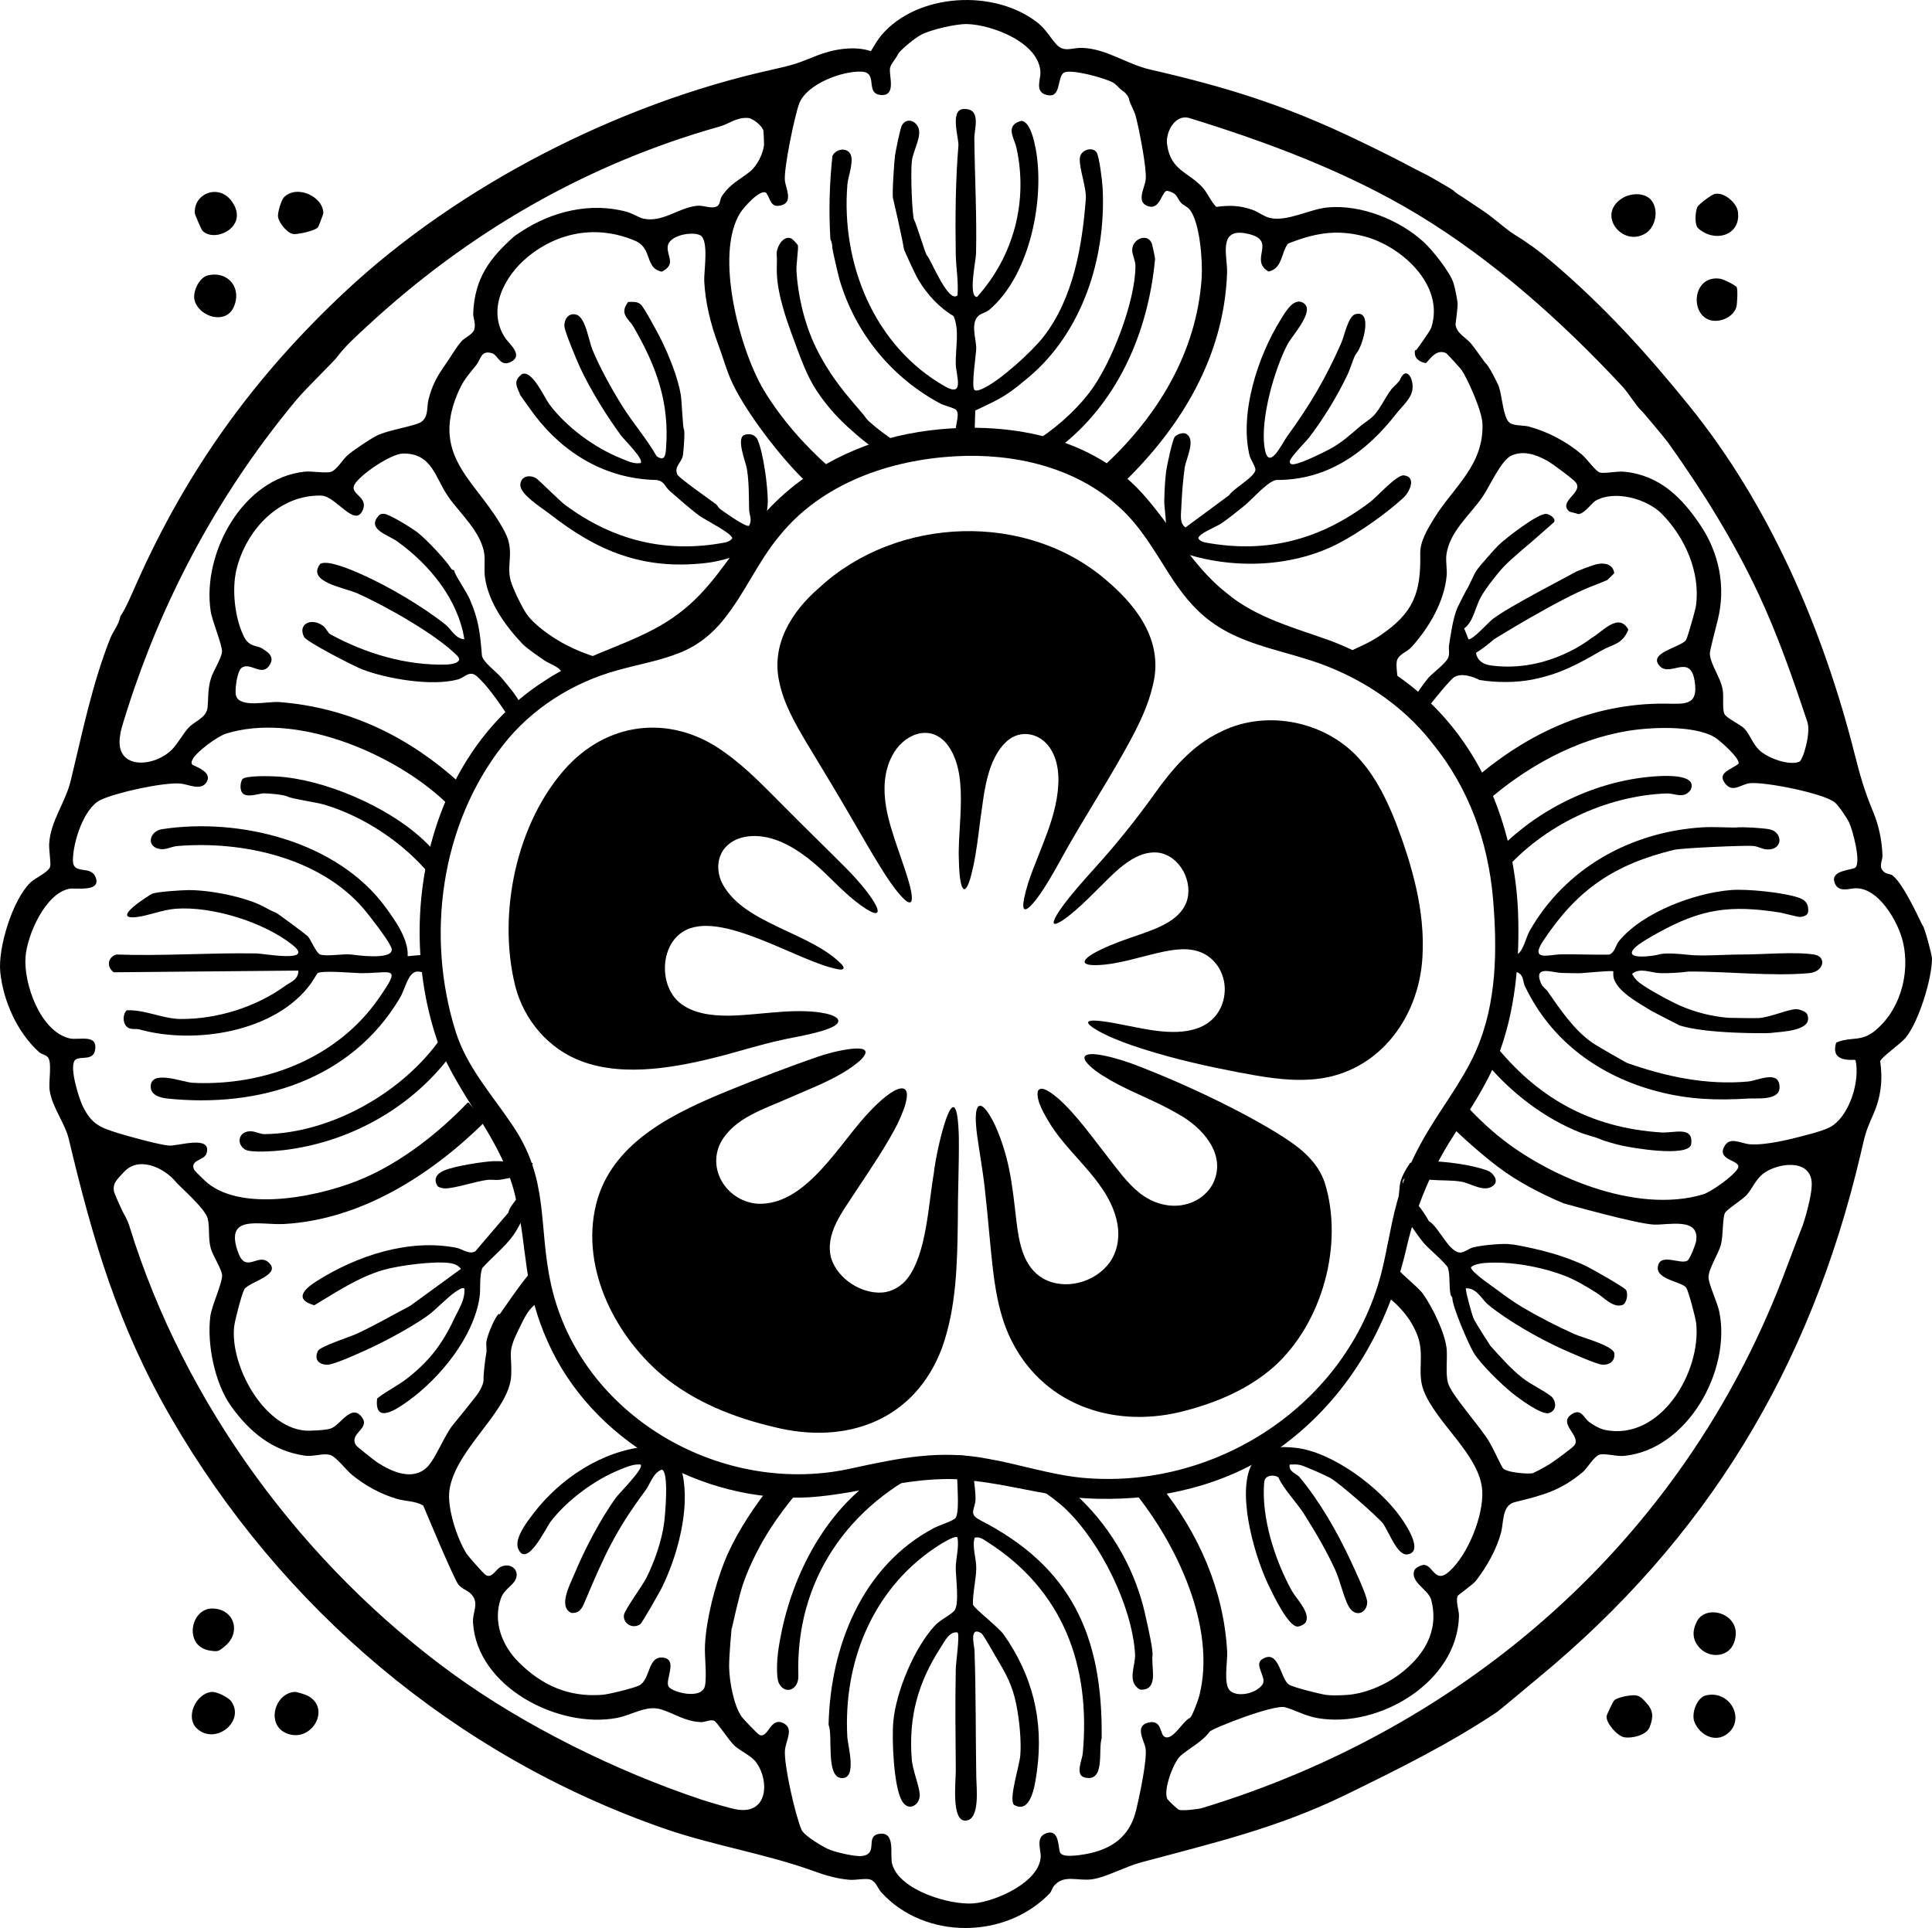 <?xml version="1.0" encoding="UTF-8"?>
<svg id="Layer_1" data-name="Layer 1" xmlns="http://www.w3.org/2000/svg" viewBox="0 0 1071.37 1069.23">
  <g>
    <path d="M509.33,239.58c43.29-6.82,93.38.23,123.91,33.81,16.17,17.74,27.75,40.45,46.78,55.38,16.64,14.02,38.24,19.49,58.34,26.76,22.42,8.71,43.55,21.77,59.98,39.5,27.78,29.64,41.5,69.85,43.45,109.99,1.06,27.55-1.35,55.96-11.48,81.74-6.2,15.7-15.95,29.64-24.8,43.9-11.93,18.49-20.11,38.66-25.24,60-9.22,41.24-29.14,78.52-62,105.64-26.84,22.35-61.44,33.35-96.17,34.75-8.64.38-17.33.24-25.93-.58-18.64-1.75-36.9-7.06-55.37-9.11-30.98-4.72-61.17,6.97-91.94,8.99-59.66,3.49-121.14-31.59-145.35-86.78-5.64-12.62-9.35-26.1-11.32-39.8-1.9-13.05-2.95-25.85-6.04-38.51-6.65-32.25-31.23-56.06-42.98-86.16-24.83-69.85-5.57-160.45,58.87-201.54,18.51-12.48,40.87-18.21,60.34-28.5,9.56-5.01,18.21-11.37,25.64-19.18,13.45-13.94,23.51-32.15,37.14-46.44,21.94-23.82,52.23-38.8,84.12-43.83h.05v-.03h0ZM529.74,253.06c-36.43,1.96-74.03,15.08-97.44,44.05-11.99,14.3-19.23,31.88-30.79,46.2-6.52,8.3-14.74,14.83-24.58,18.71-11.18,4.51-23.15,6.45-34.98,9.82-24.43,6.79-47.06,21.05-62.86,41.2-34.82,44.14-43.12,106.27-26.31,159.35,6.2,19.56,20.22,34.95,31.32,51.53,20.87,30.64,14.1,55.82,21.62,89.13,16.69,73.15,95.83,117.85,167.76,101,25.66-5.53,47.99-10.13,74.29-5.05,17.19,2.97,34.24,8.7,51.87,10.5,74.1,7.12,147.16-40.19,166.23-112.98,3.32-12.9,5.11-26.23,8.6-39.05,3.06-11.61,7.6-22.78,13.45-33.33,9.41-17.39,22.38-33,30.47-51.15,11.71-26.49,11.93-56.3,9.55-84.65-2.77-31.61-13.41-61.37-33.63-86.15-16.98-21.95-41.28-37.52-67.63-45.99-18.87-6.09-39.67-9.65-55.62-21.8-9.36-6.91-16.45-16.27-22.7-26-8.21-12.86-16.02-26.66-27.56-37.01-24.35-22.37-58.59-30.15-91.03-28.35h-.05l.02.02h0Z"/>
    <path d="M734.56,655.71c-3.86-11.24-12.86-18.67-22.59-24.94-21.02-13.59-55.89-30.29-84.31-40.91-6.19-2.25-14.17-4.55-19.69-5.13-3.74-.45-8.57-.02-5.78,4,2.61,3.44,6.92,6.46,13.34,10.23,11.9,6.84,26.06,11.84,37.82,18.86,13.29,7.29,26.62,21.98,19.72,37.62-2.64,5.85-8.03,10.3-14.17,12.09-9.57,3-20.08-.12-27.57-6.44-6.42-5.32-10.98-11.7-16.26-18.45-8.33-10.53-18.32-24.85-28.48-33.65-2.36-1.97-9.34-7.85-11.07-3.81-1.07,5.08,3.46,12.6,6.99,18.43,11.73,18.62,33.08,32.64,37.18,55.31,1.23,7.34,0,15.19-4.39,21.28-8.03,11.04-24.79,15.62-36.83,8.85-11.05-6.44-13.31-19.59-14.79-31.63-1.08-8.88-2.14-19.92-4.17-29.44-1.52-7.4-4.06-15.48-6.63-21.45-1.95-4.95-9.63-19.95-11.55-9.95-.54,3.83,0,9.14.55,13.3,1.31,9.32,3.3,20.34,4.32,30.15,1.76,15.28,2.79,30.81,4.68,46.03,1.69,13.48,4.31,26.47,10.58,38.48,18.76,36.13,58.71,48.07,96.57,37.61,17.66-4.72,34.83-12.14,48.56-24.34,26.81-24.21,38.69-67.85,27.99-102.06v-.03h-.02Z"/>
    <path d="M531.73,631.05c-1.03-42.14-12.38,5.27-13.9,19.65-3.07,17.48-3.96,44.62-14.71,58.42-3.49,4.37-8.43,7.27-13.99,7.7-11.6.7-24.29-7.45-28.11-18.67-3.99-14.02,6.61-26.58,13.84-37.96,8.11-12.22,16.22-24.05,22.79-36.76,12.44-26,.97-24.15-14.69-7.72-16.93,17.17-35.28,52.7-62.42,51.88-16.69-.91-28.73-18.38-20.95-33.84,7.52-13.93,24.42-18.74,38.1-24.91,13.28-5.89,28.17-11.14,39.22-20.64,12.43-12.08-16.47-4.69-23.01-2.29-16.9,5.8-33.6,12.29-50.16,19.01-28.97,11.9-62.35,27.48-72.27,59.63-10.73,35.8,8.32,74.95,35.74,98.12,17.63,14.72,39.83,23.58,62.24,28.78,39.97,9.97,77.78-3.68,92.9-43.86,8.05-22.37,8.5-46.93,8.8-70.63-.05-15.25.72-30.68.57-45.89v-.04.02h.01Z"/>
    <path d="M464.33,564.85c5.06,6.23-25.63,10.44-30.98,11.92-10.71,2.3-21.45,5.66-32.27,8.55-24.4,6.38-54.25,12.29-78.41,3.29-18.27-6.65-32.15-22.87-36.95-41.78-10.01-40.1.62-91.26,28.95-121.85,24.37-25.92,59.55-28.39,87.9-7.19,12.05,8.61,22.14,19.45,32.74,30,11.07,11.19,22.51,22.25,33.71,33.53,5.37,5.31,12.44,13.48,15.51,18.68,3.85,6.25,2.59,8.33-3.87,4.3-8.83-5.53-15.85-13.14-23.46-20.39-8-7.66-17.68-15.17-28.14-18.53-8.99-2.89-20.09-2.67-26.65,4.4-5.24,5.68-5.16,14.34-1.47,20.91,12.25,21.97,48.88,26.48,65.91,44.26,2.11,2.54.37,3-1.97,2.62-22.04-3.97-65.65-33.78-86.12-20.87-12.81,7.93-13.22,29.82-1.97,39.31,7.32,6.07,17.69,7.28,27.01,7.27,16.21-.21,32.78-3.8,49.03-2.04,4.07.55,9.13,1.31,11.49,3.59h0v.02h0Z"/>
    <path d="M773.87,455.78c-4.71-11.88-10.42-23.7-18.81-33.48-18.44-22.06-52.25-29.4-78.1-16.47-15.96,7.56-27.1,20.86-37.08,34.91-10.06,14.04-21.45,28.19-33.3,41.24-5.7,6.29-12.61,14.13-17.27,20.51-2.69,3.68-4.39,6.55-4.86,8.19-1.37,4.53,6.52-1.34,8.52-2.99,3.96-3.1,9.54-8.32,13.81-12.65,9.92-9.55,21.41-23.62,35.45-22.2,12.16,1.64,19.77,16.45,15.66,27.59-3.96,10.26-16.46,14.56-26.46,18.07-6.89,2.3-15.07,5.22-20.86,8.07-11.41,5.43-13.54,9.89,1.93,8.4,10.51-1.03,22.72-5.18,33.18-7.28,8.57-1.73,17.42-2.38,24.55,2.84,3.85,2.79,6.69,6.97,8.01,11.57,2.45,8.26,0,17.92-6.44,23.64-3.78,3.37-8.42,5.13-13.5,5.97-14.44,2.44-31.97-3.32-45.77-5.18-20.09-2.86-1.78,6.58,5.31,9.44,6.06,2.59,12.5,4.72,18.86,6.67,16.24,5.03,32.27,8.63,49.3,11.9,13.18,2.49,26.61,4.99,40.06,4.18,36.61-1.82,60.66-32.68,62.73-67.78,1.58-26.08-5.81-51.19-14.88-75.11l-.02-.04h-.02Z"/>
    <path d="M682.28,701.08l-25.98,4.08v-4.09c9.03-2.53,16.87.53,25.98,0h0Z"/>
    <path d="M570.06,489.94c6.25-19.03,17.25-38.14,16.87-58.78-.18-5.6-1.32-11.05-4.28-15.75-5.63-8.98-16.58-11.04-24.07-4.56-11.55,10.31-12.83,29.41-14.99,44.07-1.08,8.47-2.07,17.07-3.78,25.14-1.06,4.41-2.36,11.43-4.75,13.04-3.01.57-3.22-12.91-3.34-16.11-.84-19.7,6.2-48.85-7.05-64.87-9.58-11.01-24.06-4.57-29.96,7.09-4.58,8.63-4.94,18.66-3.35,28.22,2.35,14.19,9.97,31.18,13.3,44.23,5.13,21.15-10.72-1.3-15.7-9.63-5.5-8.76-10.67-17.84-15.86-26.77-8.37-14.57-17.12-28.85-25.58-42.91-6.42-10.8-12.89-21.96-15.37-34.12-4.62-20.77,6.78-39.06,22.17-52.31,43.01-39.81,115.58-42.61,160.12-3.34,17.36,14.91,30.78,34.14,24.85,57.51-2.38,10.71-7.66,21.73-13.12,31.71-10.48,19.3-22.21,37.31-33.08,56.3-3.9,6.78-7.59,13.83-11.64,20.5-7.11,11.93-19.4,27.68-11.38,1.37v-.04h0Z"/>
  </g>
  <g>
    <path d="M912.91,944.32c3.91,4.23,4.11,7.74,1.9,13.48-1.74,4.52-9.7,6.33-13.96,5.69-3.82-.57-10.21-7.69-9.95-11.68.06-.85,3.63-8.3,4.31-8.9,1.95-1.7,9.37-3.1,11.92-2.7,2.79.44,4.1,2.3,5.77,4.11h.01Z"/>
    <path d="M163.32,938.3c1.2-.1,5.83,1.41,7,1.98,13.1,6.4,3.64,24.81-9.42,21.63-13.89-3.38-9.38-22.67,2.42-23.62h0Z"/>
    <path d="M176.43,125.92c-1.52,2.11-10.81,3.99-13.4,3.9-3.62-.13-8.57-6.44-8.88-9.83-.19-2.17,1.8-9.08,3.37-10.64,7.32-7.24,22.01-.09,21.76,9.04,0,.4-2.62,7.2-2.85,7.53h0Z"/>
    <path d="M916.01,111.43c3.83,5.25,2.19,14.51-3.52,18.01-12.75,7.83-27.38-10.44-12.88-19.52,4.78-2.99,12.86-3.35,16.4,1.5h0Z"/>
    <path d="M942.94,914.29c-4.43-4.43-4.78-9.4-2.01-14.95,5.37-10.77,26.79-3.76,20.5,12.05-3.03,7.63-13.09,8.3-18.49,2.9Z"/>
    <path d="M115.35,152.7c11.41-2.61,19.07,7.37,14.12,17.87-4.37,9.28-18.35,5.49-21.43-3.51-1.6-4.68,2.22-13.2,7.31-14.36Z"/>
    <path d="M959.19,960.36c-6.73,6.93-16.58,2.45-19.62-5.59-1.72-4.55,1.4-13.41,6.52-14.57,12.8-2.9,21.14,11.9,13.11,20.15h-.01Z"/>
    <path d="M117.25,938.32c2.92-.29,9.49,2.98,11.12,5.38,7.46,10.96-8.65,24.1-18.9,15.14-7.19-6.29-.78-19.66,7.77-20.52h.01Z"/>
    <path d="M112.14,127.78c-.47-.53-4.07-8.71-4.12-9.59-.66-10.92,13.39-16.6,20.6-6.42,9.98,14.1-10,23.37-16.48,16h0Z"/>
    <path d="M963.06,159.28c.68,1.18.33,9.36-.21,11.13-1.64,5.32-8.64,8.48-13.95,7.27-12.15-2.77-10.49-25.59,5.21-23.07,1.72.28,8.29,3.54,8.95,4.67Z"/>
    <path d="M950.83,107.57c5.06-1.26,12.35,4.79,12.96,10.12,1.49,13.06-13.01,17.06-22.08,8.92-2.2-1.98-1.58-9.25-.51-11.69.74-1.69,7.85-6.91,9.63-7.36h0Z"/>
    <path d="M124.47,913.15c-3.18,2.51-3.27,2.99-8.15,2.21-14.66-2.35-10.77-23.58,1.6-23.31,12.22.27,16.04,13.62,6.54,21.1h.01Z"/>
    <path d="M482,237.55c-.85,1.22-3.33,2.12-10.95,0-4.96-4.36-11.77-11.16-18.11-20.76-5.33-8.07-8.47-16.58-14.53-33.27-10.26-28.26-6.96-35.06-7.7-41.94-.45-4.23,3.54-11.38,8.14-9.31.7.31,3.47,3.23,3.65,3.97.32,1.4-1.01,10.64-.83,13.95.67,12.27,3.95,28.54,10.87,42.7,13.48,27.6,32.74,39.94,29.46,44.66h0Z"/>
    <path d="M639.05,921.21s-.12-1.95,0-2.54c.63-2.98-2.12-14.69-2.93-18.53-.87-4.11-1.97-8.88-3.1-12.74-7.19-24.52-21.6-46.24-40.8-62.43-3.68.19-7.35-.04-10.98-.61-2.1.17-4.19.34-6.28.37,6.33,4.1,12.01,8.36,15.72,11.88,19.37,18.41,37.08,53.81,38.75,80.6.41,6.54-4.84,15.5,2.78,19.83,9.41.56,6.89-9.57,6.83-15.83h.01Z"/>
    <path d="M543.15,842.8c-6.33-3.22-2.23-6.1-2.18-11.49.05-5.8-1.51-13.17-1.57-18.68-.02-1.68.46-2.58,1.26-3.01-2.19-3.97-19.44-2.23-21.77-2-9.91,3.59-19.52,8.38-30.11,9.65-3.79,2.51-7.29,5.06-10.14,7.44-26.66,22.21-42.52,57.57-47.17,91.44-.53,3.88-1.17,13.92.43,17.24,3.24,6.7,11.1,4.02,10.83-4.18-1.72-52.67,27.8-95.2,75.19-116.43,2.03-.91,11.78-4.65,13.07-3.38-1.26,6.34,1.79,27.93-1.04,32.33-1.12,1.73-9.18,4.14-12.14,5.72-39.85,21.21-57.32,65.64-58.33,109.02,2.54,6.25-1.73,29.17,7.22,29.62,8.8.44,3.44-17.72,3.16-23-2.19-41.11,13.78-80.92,48.03-104.29,1.92-1.31,11.53-7.69,13.09-6.17.89,5.48-.85,11.29-.97,16.41-.13,5.43,2.28,21.1-.97,24.41-2.53,2.58-7.72,4.92-10.68,8.12-11.37,12.31-21.44,36.5-22.99,53.13-.88,9.48.15,35.84,4.73,43.94,3.77,6.66,10.26,2.08,9.93-3.48-.31-5.13-3.97-13.2-4.46-19.84-1.74-23.46,3.55-42.37,16.2-61.88,2.17-3.35,4.63-8.71,9.17-8.14,1.44,1.02-.85,16.54-.92,20.12-.4,18.68-.14,37.83,0,56.4.04,5.99-2.56,27.89,5.21,27.86,8.42-.03,6.24-18.33,6.15-24.1-.38-23.17-.16-46.93-.99-70.43-.08-2.4-3.13-13.61,3.77-9.41,1.12.68,7.28,11.78,8.6,14,5.12,8.59,8.69,14.82,10.85,25.76,1.63,8.26,2.83,19.6,2.19,27.95-.44,5.78-6.48,24.05-3.56,27.45,9.86,5.74,11.94-12.52,12.83-19.12,3.73-27.66-2.54-52.68-18.48-75.3-2.96-4.2-16.91-14.84-17.03-16.65-.33-5.26,1.71-14.2,1.81-19.74.11-6.24-2.42-11.73-.89-17.34,2.82-.67,4.98,1.04,7.19,2.45,41.89,26.78,57.2,68.4,52.77,117.19-.31,3.4-4.43,11.95.97,13.34,11.75,3.02,7.41-15.4,9.5-21.66.74-56.97-16.93-95.39-67.75-121.21v-.06h-.01Z"/>
    <path d="M775.45,667.88c2.97,4.14,6.08,10.46,6.6,11.21,2.27,3.28,5.02,7.31,7.53,10.33,2.36,2.84,12.7,11.48,13.4,13.81,1.27,4.22.42,10.43,1.48,15.02l.92,1.41c-.18,4.61,8.98,25.76,11.8,30.49,3.72,6.24,15.55,17.76,21.6,22.57,3.62,2.88,16.1,12.2,20.21,10.92,4.32-1.34,4.2-6.17,1.43-9.07-5-3.93-10.96-6.4-16.02-10.29-6.3-4.84-12.51-11.96-17.85-17.84,0,0-8.47-12.86-9.62-15.78-.71-1.8-4.57-15.58-4-16.19,6.32-.13,8.35,5.9,12.68,9.4,10.83,8.74,27.25,18.11,39.96,23.94,3.96,1.82,19.86,8.86,23.02,9.02,4.24.2,7.21-2.19,6.59-6.62-1.78-4.32-17.43-8.25-22.45-10.5-9.19-4.12-19.83-9.61-28.49-14.74-4.79-2.85-10.11-6.64-13.91-9.55-2.43-1.86-15.09-10.27-14.59-12.68,1.8-1.65,5.66-2.19,8-2.35,14.17-.95,30.36,2.04,43.68,7.02,5.78,2.16,11.96,5.84,17.78,9.48,4.16,2.6,9.31,8.6,14.48,6.83,2.44-.84,3.29-6.25,2.03-8.31-.92-1.51-18.78-11.62-21.72-13.05-12.69-6.16-26.5-9.63-40.34-12.11l-2.31-.21c-2.46-.53-14.48.24-20.36,1.72-2.34.59-4.49,2.53-6.67,2.83-6.51.9-12.4-14.34-17.92-17.35-3.38-6.38-8.55-11.85-12.63-17.48-7.63-10.56,9.67-5.79,13.89-5.44,5.1.43,11.91.13,16.83,1.03,5.48,1,13.03,6.49,17.97,1.83,2.65-2.5-.42-6.76-3.39-7.91-8.69-3.37-23.93-5.27-33.26-5.32-3.22-.02-6.58.61-9.85.96-2.75,4.06-5.29,8.7-5.71,12.41-.42,3.67-.66,7.17-.81,10.56h.02Z"/>
    <path d="M284.78,384.15c-1.47-1.98-5.06-6.38-6.72-8.33-2.73-3.21-10.55-8.87-10.84-12.47-.93-11.86-1.76-19.72-6.73-31.05-1.93-4.4-8.59-13.98-8.58-15.79,0-.45-1.27-.46-1.53-.89-2.95-4.92-13.82-16.38-18.74-20.26-2.82-2.23-16.04-10.5-18.81-10.42-.82.02-1.59.05-2.31.51-7.97,7.89,4.54,11.08,9.69,14.76,17.97,12.86,33.77,32.08,37.29,54.32-4.98-.31-7.33-5.62-10.31-8.01-12.75-10.2-31.95-21.48-47.02-28.16-4.67-2.07-18.42-8.09-22.55-5.66-7.94,10.03,13.32,13.16,20.38,16.29,15.46,6.86,43.88,22.82,55.53,34.65,3.71,3.77-3.16,4.85-6.04,4.92-22.43.57-44.79-6.11-64.43-16.87-1.18-.65-2.2-3.37-4.01-4.69-6.35-4.6-14.13-1.05-10.43,6.24,1.38,2.73,27.76,16.27,32.24,17.99,13.86,5.3,38.8,9.51,53.08,5.56,3.93-1.09,6.43-5.38,10.64-1.61,5.34,4.8,11.31,13.12,16.54,21,2.3-2.3,4.71-4.48,7.25-6.56-1.12-1.88-2.29-3.73-3.6-5.5v.03h.01Z"/>
    <path d="M273.92,643.94c-6.34.27-22.04,2.78-27.68,5.21-3.98,1.71-6.17,4.64-3.52,8.71.76.76,2.91,1.2,4.02,1.21,5.35.05,16.89-3.89,23.48-4.73,2.13-.27,4.39.19,6.56-.02,3.82-.36,12.48-3.23,14.96-.01,2.58,3.35-9.45,13.73-9.77,18.11l-18.31,21.45c-3.25,2.15-7.49-1.26-10.47-1.85-26.36-5.26-55.64,4.44-77.91,18.68-6.84,4.37-12.21,9.97-.99,13.17,12.21-7.29,24.78-15.78,38.64-19.68,8.57-2.41,28.79-5.13,37.32-3.58,2.16.39,4.01,1.32,5.38,3.07l-28.27,20.59c-9.89,5.11-19.51,10.81-29.65,15.45-3.99,1.82-20.31,7.01-21.46,9.55-2.22,4.91.73,7.7,5.58,7.55,3.82-.11,19.3-7.22,23.7-9.28,9.81-4.6,22.89-11.76,31.21-17.61,5.38-3.78,12.69-11.99,17.46-14.53,1.13-.6,1.78-1.29,3.31-.91.55,6.4-3.3,11.82-5.81,17.2-6.32,13.5-13.55,23.06-25.69,32.58-5.69,4.46-11.38,6.94-16.87,11.31-1.7,14.68,11.03,5.84,17.29,1.32,17.63-12.74,36.15-35.34,39.48-57.32.74-4.87-.22-11.4,1.53-16.33,5.64-6.34,12.24-11.27,17.34-18.37,1.86-2.58,4.47-7.78,6.96-12.21.06-4.17.27-8.39.63-12.69.45-5.28,2.73-10.28,2.99-15.08-.21.03-.43.06-.68.09-5.25.7-14.29-1.3-20.77-1.03v-.02h0Z"/>
    <path d="M1066.2,513.3c-.55-.59-10.3-22.97-16.75-27.84-1.01-.76-3.03-.65-4.41-1.7-3.82-2.9-1-6.21-1.13-9.4-.33-8.19-1.95-16.3-5.07-23.87-5.11-12.39-7.24-19.97-10.48-32.75-17.56-69.24-47.15-137.69-91.37-192.38-24.13-29.85-47.33-55.4-76.63-80.34-6.72-5.72-13.52-10.68-20.68-15.03-4.59-2.79-11.57-9.38-17.66-13.35-3.5-2.28-10.98-7.36-10.98-7.36,0,0-3.54-2-4.67-3.31-.73-.83-10.38-6.24-12.35-7.42-2.41-1.44-5.98-3.05-8.51-4.41-9.99-5.37-21.02-10.85-31.99-16.13-40.12-19.33-72.15-29.45-115.63-39.43-13.46-3.09-24.13-11.55-37.77-12.03-5.49-.19-10,2.69-14.18-1.8-3.25-3.48-5.93-8.45-10.19-11.87-23.86-19.19-67.01-16.91-87.01,6.68-2.08,2.45-4.12,6.01-5.79,8.82-8.99-3.15-21.17-1.09-29.93,2.45-11.5,4.66-13.67,5.32-25.81,8.02-84.45,18.8-173,64.06-235.96,123-50.21,47-87.38,98.44-115.55,161.7-2,4.5-6.22,14.54-8.98,18.25-.76,4.66-4.05,8.3-5.61,12.27-10.11,25.59-15.45,52.35-21.85,78.71-3.02,12.46-11.11,22.23-11.99,34.99-.23,3.31,1.05,10.94.57,12.76-.83,3.18-8.13,6.2-10.91,8.85-9.93,9.46-18.16,36.27-16.78,49.74,1.65,16.09,9.47,33.49,21.47,44.31,1.43,1.29,3.45,1.42,4.78,2.73,2.69,2.65.4,13.51,1.15,18.6,1.36,9.31,8.51,18.13,10.61,26.98,13.36,56.2,27.2,103.39,56.44,154.07,61.14,105.98,157.64,187.9,273.61,228.22,27.49,9.56,56.35,13.92,83.37,23.76,6.28,2.29,13.03,4.22,19.72,4.71,3.17.23,9.08-.99,11.34-.14,3.37,1.26,3.91,4.73,6.11,7.13,24.08,26.41,68.89,26.09,93.43.43.93-.98,1.29-2.9,2.42-4.2,5.55-6.35,12.86-2.42,20.89-3.5,7.82-1.06,18.41-7,27.27-9.38,40.3-10.83,75.52-19,113.2-37.35,28.74-14,57.47-28.2,84.17-46.02,1.41-.94,17.37-14.4,22.76-18.84,93.44-77.05,150.93-171.89,178.79-290.14,2.74-11.62,2.46-11.87,7.27-22.8,4.11-9.34,5.21-19.05,3.69-29.17.56-2.15,11.49-9.76,14.19-13.09,7.23-8.9,14.49-32.54,14.54-43.73,0-2.11-4.06-17.23-5.14-18.39h-.03,0ZM658.99,65.3c43.6,13.37,88.4,30.16,127.29,53.7,41.94,25.39,80.23,59.62,113.57,95.51,3.23,3.47,7.41,10.55,10.31,13.18,1.25,1.14,13.38,15.69,14.97,17.92,18.97,26.64,36.12,54,50.22,84.16,10.63,22.74,19.13,47.22,26.95,70.78,1.94,5.84-2.39,21.01-4.5,21.87-5.8,2.37-17.5-2.06-21.99-6.2-3.71-3.42-5.44-8.81-8.27-11.93-2.42-2.66-10.13-5.84-11.31-8.43-1.21-2.66-.3-9.33-.9-13.19-1.1-7.02-6.77-13.81-7.16-20.12-.08-1.4,2.81-12.49,4.3-18.35,4.76-18.76.89-37.54-9.73-53.25-9.91-14.68-22.19-27.42-42.08-29.34-4.06-.39-11.08,1.17-13.54.44-2.23-.66-7.16-7.62-9.87-9.93-8.35-7.13-18.92-12.73-29.53-15.58-2.92-.78-8.66-.25-10.85-2.31-3.36-3.16-3.89-14.59-5.66-19.71-.73-2.13-6.05-12.53-7.51-13.17,0,0-6.92-9.65-7.96-10.83-3.29-3.75-8.04-5.61-8.61-10.67,0,0,1.4-10.02,1.14-11.92-.24-1.79-1.07-7.09-2.25-10.94-1.82-5.88-11.48-18.16-16.61-22.84-13.4-12.23-34.54-20.76-53-19.13-10.18.9-22.7,8.18-32.36,5.81-3.3-.81-6.41-3.4-9.59-4.5-7.17-2.48-12.53-2.55-19.99-1.59-3.13-3.07-4.63-7.59-7.82-11.01-7.86-8.45-17.53-9.19-19.48-23.74-.87-6.53,4.12-16.32,11.79-14.69h.03,0ZM74.53,381.59c20.37-58.83,50.37-112.42,89.98-159.99,4.93-5.92,20.26-20.82,22-23.11,5.24-6.87,10.1-11.13,16.62-17.18,56.32-52.27,121.81-90.28,196.13-111.2,5.01-1.41,9.18-5.17,15.55-4.69,2.78.21,7.95,4.47,8.55,7.09.09.41.39,7.28.33,7.86-.53,5.02-3.86,11.6-7.83,14.81-5.93,4.79-10.66,6.43-15.54,13.59-1.35,1.98-.64,5.1-3.44,5.96-3.34,1.03-6.96-1.11-10.85-.57-10.37,1.44-18.68,9.3-29.16,7.11-2.45-.51-6.17-2.95-9.34-3.81-20.05-5.46-41.51-.25-58.58,11.03l-3.63,2.43c-13.83,12.28-22.06,23.35-22.91,42.72-.12,2.75,1.6,5.65.55,9.2-.76,2.57-5.16,4.35-6.88,6.26-3.14,3.49-5.77,8.28-8.5,12.17-4.66,6.63-7.79,11.74-9.93,20.15-1.09,4.3.04,9.3-3.67,12.3-3.17,2.57-18.59,4.61-25.02,7.87-3.67,1.86-12.64,7.86-15.8,10.51s-6.22,8.31-9.38,9.49c-2.94,1.1-10.7-.46-14.96,0-34.39,3.78-56.77,45.32-52.02,77.19.87,5.83,6.56,18.95,6.3,22.74-.24,3.47-4.88,10.67-6.09,14.6-1.91,6.2-1.36,10.37-1.91,16.14-.55,5.76-6.73,7.47-10.33,11.1-2.81,2.84-6.21,9.09-9.34,12.26-10.12,10.26-32.61,11.61-28.68-8.47-.54-.6,6.21-21.05,7.78-25.59v.03h0ZM409.54,1003.66c-3.82-.5-16.51-4.29-20.64-5.67-46.72-15.57-97.82-40.64-137.89-69.79-82.68-60.15-148.75-149.21-179.28-248.31-1.16-3.76-2.39-5.35-4.04-8.65-.75-1.51-4.44-9.77-4.55-10.73-.54-4.68,1.64-6.16,5.48-10.43,8.31-9.25,22.56-2.47,29.14,5.65,1.77,2.18,16.12,14.52,17.45,20.14,1.19,5.02.13,10.45,1.62,16.23,1.14,4.4,6.3,11.85,6.34,15.29.04,4.45-5.79,16.73-6.54,22.65-1.94,15.35,2.45,37.15,11.56,49.85,10.17,14.19,22.86,24.74,40.74,27.37,5.16.76,10.21-1.64,14.4-.29,3.05.98,8.71,8.33,11.72,10.83,7.23,5.99,16.06,10.82,25.08,13.45,4.87,1.42,10.19,1.07,14.59,3.73,0,0,16.98,40.82,19.55,43.89,1.97,2.35,5.15,3.14,7.02,5.19,4.73,5.19.65,9.67,1.02,15.85,2.15,35.71,47.48,58.98,79.84,52.81,8.4-1.6,16.22-7.23,24.38-4.74,7.53,2.3,13.34,6.72,22.13,7.07,2.5.1,4.77-1.51,7.25-.82,1.51.42,8.45,11.27,11.48,13.96,3.59,3.19,9.41,5.54,12.16,9.45,7.03,9.99,6.3,28.14-10.02,25.99v.03h0ZM999.69,679.52c-3.71,9.41-7.66,20.24-11.53,30.23-55.91,144.35-174.55,248.26-321.61,292.98-2.11.64-10.74,1.59-12.73.98-.75-.23-5.95-5.15-6.38-5.88-2.73-4.66,3.33-20.58,7.12-24.01,4.29-3.88,12.39-8.02,16.18-13.42,1.26-1.79,35.63-15.3,41.87-13.6,5.91,1.62,10.97,4.83,18.36,6.08,33.72,5.7,77.26-19.95,78.09-56.68.07-3.12-1.79-7.56-.86-10.98.18-.65,8.6-6.37,10.35-8.65,5.88-7.66,11.3-17.16,13.83-26.58,1.53-5.69.46-15.13,7.53-16.9,15.43-3.86,25.04-6.07,37.8-16.71,2.41-2.01,6.32-8.76,9.17-9.63,3.14-.95,9.29,1.1,13.81.65,35.09-3.51,59.31-47.17,52.75-79.81-1.08-5.38-5.92-15.27-5.99-19.21-.08-4.67,5.55-13.01,6.92-18.33,1.22-4.73.81-15.07,2.26-17.47,1.27-2.09,9.59-7.26,11.86-9.75,3.25-3.56,5.03-8.79,9.5-12.11,7.48-5.56,24.93-8.29,26.59,4.16.95,7.1-4.74,24.26-4.89,24.65h0ZM1040.34,571.17c-8.33,7.04-13.2,3.41-21.86,6.93-.15.06-.27.19-.32.35-2.4,8.17,3.44,9.65,10.31,9.31.26-.01.49.16.55.41,2.32,11.1-2.9,28.63-12.16,35.64-3.52,2.66-10.56,4.42-15.04,5.63-8.74,2.36-22.75,5.85-31.48,5.14-5.38-.44-11.27-4.72-14.38,1.68-3.64,7.5,9.8,7.09,7.82,11.51-1.76,3.92-14.81,13.22-19.28,14.57-37.55,11.31-88.39-10.44-116.56-34.78-5.24-4.53-10.08-9.26-14.64-14.18-.02.02-.03.05-.05.07-2.05,2.98-5.49,6.21-9.34,9.54-.23.2-.25.56-.03.78,8.69,8.51,18.91,17.37,26.95,23.45,10.92,8.26,23.61,14.77,36.19,20.12.07.03.15.04.22.04,0,0,39.73,11.25,49.87,11.75,7.66.38,25.71-4.36,23.43,9.25-.3,1.8-3.23,9.38-4.57,10.55-3.4,2.98-15.87-4.86-16.67,3.94-.62,6.85,13.82,8.04,15.83,11.32,1.28,2.09,5.16,16.72,5.47,19.66,2.84,27.07-19.81,65.5-50.68,59.14-2.59-.53-6.62-2.78-8.73-4.42-2.99-2.33-4.45-7.98-9.95-4.04-7.22,5.18,5.52,11.57,1.9,16.92-.97,1.44-11.69,9.2-13.88,10.56-2.52,1.56-6.48,3.71-9.16,4.93-1.51.69-15.3-.13-16.88-2.99-2.51-4.54-4.58-9.53-7.32-14.26-4.69-8.09-20.88-25.89-22.88-32.56-1.54-5.13-.28-13.87-.8-19.09-.88-8.91-7.98-23.37-13.29-30.72-2.64-3.66-13.46-12.13-14.12-14.07-1.61-4.78-.67,2.09-5.91,14.96-.09.22-.02.47.17.62,7.65,5.86,13.72,13.12,17.03,21.99,3.92,10.5-.27,20.2,3.15,29.74,6.58,18.33,31.72,36.38,32.72,56.36.69,13.74-7.86,35.02-18.08,44.38-8.11,7.43-9.01-3.01-14.13-3.46-1.27-.11-4.8,1.51-5.36,2.86-2.79,6.65,7.77,10.72,9.29,16.65,4.5,17.53-4.32,31.26-17.89,41.37-7.94,5.92-19.3,10.71-29.24,11.27-.2.01-6.88.53-11.06-.03-3.6-.48-18.26-4.16-20.67-5.7-4.97-3.17-5.44-20.19-14.98-14.06-4.62,2.97,2.57,9.93.38,13.73-2.84,4.91-13.5,7.67-18.01,3.81-3.99-3.42-1.42-16.28-1.71-21.7-1.84-34.24-15.92-65.72-36.61-91.65-.12-.15-.3-.22-.49-.19-4.68.67-9.56,1.23-14.55,1.68-.42.04-.63.53-.36.86,24.32,29.7,46.04,75.99,36.61,113.46-.8,3.17-4.17,12.04-5.28,12.53-4.14,1.82-9.64,13.2-14.2,10.34-2.43-1.52-1.33-9.43-8.65-7.81-8.17,1.81-2.36,10.11-1.71,14.4.96,6.36-3.58,27.5-5.42,34.87-3.56,14.27-13.8,21.26-27.95,23.74-3.02.53-12.59,2.19-14.04-.87-1.12-2.36-.26-12.77-7.07-10.91-6.91,1.89-3.5,9-3.69,13.21-.63,14.06-24.97,24.87-37.17,25.87-13.35,1.09-40.9-7.26-45.14-21.56-1.56-5.26,2.23-18.65-7.43-16.96-7.9,1.38.13,11.18-9.49,12.24-3.9.43-13.52-1.92-17.35-3.31-3.67-1.33-14.58-7.91-16.03-11.22-3.41-7.78-9.88-36.11-9.21-44.11.46-5.5,5.28-12.2-1.08-15.14-7.19-3.32-8.18,8.87-13.12,6.59-.89-.41-8.85-8.68-9.78-10-4.5-6.4-6.84-19.79-6.97-27.62-.1-6.16,1.38-21.5,1.38-21.5.23-.11.34-.38.27-.62,0,0,3.88-17.48,5.97-23.64,3.62-10.67,9.73-22.5,15.34-31.14,4.5-6.93,9.35-13.4,14.54-19.5.29-.34.05-.86-.4-.87-5.22-.01-10.43-.32-15.61-.89-.18-.02-.37.06-.48.2-10.05,13.07-18.78,27.19-23.77,39.95-5.24,13.4-9.9,31.46-10.63,45.76-.34,6.66,1.12,16.59.01,22.57-1.5,8.08-18.21,3.77-20.2.52-2.16-3.55,5.3-14.88-2.85-16.02-8.99-1.27-7,12.35-13.62,15.49-3.14,1.49-16.64,4.83-20.27,5.11-18.57,1.43-33.47-5.17-46.47-18.18-9.16-9.17-14.31-22.39-9.8-35.26,1.81-5.16,6.64-7.02,8.21-10.59,2.41-5.46-3.23-9.71-8.62-6.73-2.43,1.34-4.67,6.52-8.08,4.23-1.27-.85-9.51-10.18-10.46-11.67-5.32-8.28-11.06-25.7-9.52-35.59,3.56-22.87,33.41-43.72,34.21-63.4.49-11.96-2.21-12.22,3.46-24.03,4.78-9.96,6.23-12.61,11.04-16.3.17-.13.25-.35.19-.56-1.4-5.05-2.58-10.12-3.54-15.25-.08-.42-.59-.58-.89-.28-4,4.04-16.64,22.64-16.64,22.64-.19-.24-.55-.27-.77-.06-2.14,2.04-7.05,13.46-6.67,16.65.02.17.21,3.78.1,4.34-.57,2.73-1.75,12.11-1.59,14.79.18,2.89-2.17,7.03-4.08,9.46-4.27,5.43-8.56,10.85-12.97,16.16-4.56,5.53-9.63,18.8-14.25,23.34-8.03,7.88-19.63,2.58-27.56-2.52-1.43-.92-11.53-8.91-11.96-9.64-3.97-6.78,8.19-9,3.32-15.52-5.8-7.76-11.68,4.23-17.18,6.25-2.64.97-11.65,1.45-14.63,1.16-23.06-2.3-41.32-36.27-39.02-57.63.35-3.29,4.17-18.15,5.64-20.66,2.47-4.2,21.66-8.14,13.13-15.22-5.71-4.73-12.31,6.38-16.51-5.11-7.95-21.75,11.84-15.18,25.4-15.92,42.85-2.35,82.01-27.46,111.91-57.2.22-.22.2-.59-.04-.79-3.47-2.8-6.77-5.85-9.36-9.15-.2-.25-.57-.27-.79-.04-16.45,17.11-36.35,32.46-56.9,41.5-22.52,9.91-66.48,19.63-87.11,3.07-1.2-.96-7.14-6.65-7.54-7.51-2.6-5.56,5.65-4.93,6.88-9.12,3.01-10.27-15.7-3.94-20.74-4.25-5.18-.31-22.94-5.23-28.7-7.02-9.83-3.07-14.29-4.96-19.16-14.67-2.07-4.13-8.28-23.35-3.9-26.09,3-1.88,9.62.81,10.66-5.14,1.61-9.28-9.03-5.34-14.11-6.53-16.2-3.78-25.59-30.33-24.45-45.15.94-12.25,10.91-35.11,24.2-37.81,3.41-.69,18.16,2.08,14.62-6.51-2.8-6.81-12.48-.89-12.53-9.23-.06-9.69,5.92-29.03,15.35-33.54,8.61-4.12,35.01-9.91,44.26-9.08,4.43.4,11.43,4.24,14.51-.8,3.09-5.07-4.3-7.94-7.75-9.56-.08-.04-.16-.1-.21-.17-.68-.96-.34-1.75.12-2.73,1.95-4.19,13.78-12.89,18.53-14.39,38.17-11.99,90.67,10.02,119.17,35.51,1.52,1.36,3.04,2.77,4.56,4.23.27.26.71.17.85-.18,1.62-3.93,3.37-7.79,5.25-11.59.1-.21.06-.47-.12-.63-27.42-24.93-60.66-41.88-100.32-44.9-5.95-.45-21.69,3.47-23.75-3.5-.86-2.92.61-13.56,3-15.4,4.66-3.57,10.79,4.61,15.11-.87,4.51-5.74-1.94-8.67-2.94-9.47-3.34-2.65-7.77-.62-11.04-7.53-4.83-10.19-6.54-25.68-3.91-36.61,5.22-21.73,23.44-41.73,47.05-41.1,8.24.22,18.72,18.38,23.08,7.85,3.05-7.37-7.68-8.68-4.64-13.99,3.21-5.6,20.24-17.07,26.81-17.19,16.22-.28,17.82,13.34,25.06,23.78,6.54,9.43,18.5,19.77,20.11,32.04.46,3.47-.2,8.89.35,12.81,1.91,13.75,11.07,26.62,20.51,36.64,2.79,2.96,9.76,7.59,12.44,9.45,3.33,2.31,9.86,3.79,10.06,8.29.06,1.29-16.57,7.47-16.31,8.8.07.37.5.54.81.33,7.61-5.16,16.41-9.88,27-14.76,2.35-1.08,4.97-2.19,7.75-3.28.47-.18.44-.85-.04-1-6-1.84-11.72-4.13-17.1-6.91-7.26-3.75-17.53-10.72-22.14-17.37-2.34-3.37-7.67-14.24-8.77-18.45-2.4-9.22,2.43-16.04-3.19-26.88-14.35-27.69-41.31-40.45-26.34-76.44,3.17-7.61,5.54-9.92,10.35-15.92,2.9-3.62,2.67-8.63,8.9-6.74,3.37,1.02,4.32,7.54,10.04,4.96,7.91-3.56-.58-10.23-2.64-13.3-10.53-15.71-.61-34.4,12.39-45.09,17.14-14.09,38.79-17.77,59.53-8.97,9.84,4.17,5.19,15.09,14.65,17.11.12.03.26,0,.37-.05,7.75-4.12,2.73-8.23,3.04-13.6.38-6.53,13.38-8.73,17.94-6.57,5.14,2.44,2.09,20.24,2.34,25.38.58,11.74,3.49,23.9,7.69,35.06,2.54,6.75,4.78,15.08,8.09,21.98,7.98,16.65,26.79,41.01,40.11,53.86.69.66,1.52,1.45,2.45,2.33.2.19.51.2.72.02,3.24-2.87,6.5-6.42,10.25-9.12.28-.2.3-.6.04-.82-14.11-12.48-27.07-27.32-36.35-42.81-13.15-21.96-27.58-75.12-12.99-98.3,1.85-2.94,10.71-13.02,14.2-11.17.08.04.14.1.19.18,2.63,3.84,2.4,8.63,8.63,6.77,6.31-1.87,2.15-9.54,1.71-13.53-.72-6.58,5.31-35.65,7.88-42.67,3.99-10.91,24.02-18.41,34.78-17.82,9.26.51,1.54,12.2,10.57,12.94,8.89.73,4.22-11.14,5.1-15.1.52-2.33,3.67-5.66,4.51-7.75.5-1.24,8.26-8.23,12.85-10.64,5.31-2.79,19.24-5.98,25.23-5.85,13.98.31,40.38,10.38,40.78,26.95.09,3.73-3.08,10.33,2.88,12.2,9.23,2.91,5.96-10.19,10.37-12.3,4.1-1.97,22.85,3.14,27.19,5.7,1.77,1.05,3.38,3.39,5.56,4.79,1.46.93,2.92,3.05,3.14,4.31.44,2.48,2.91,6.38,3.72,9.49,1.83,6.97,6.09,28.47,5.54,34.86-.41,4.77-5.92,13.15,1.8,15.15,6.57,1.7,7.15-9.44,10.42-8.61,5.75,1.45,4.93,4.11,7.45,6.69,1.36,1.4,3.43,2.04,4.76,3.71,5.64,7.11,7.17,28.65,6.59,37.66-2.69,41.69-24.75,77.36-54.47,104.69-.26.24-.22.65.08.83,3.82,2.38,7.39,5.03,10.74,7.89.21.18.52.17.71-.02,31.65-30.83,55.45-69.81,57.03-116.21.29-8.6-5.24-24.64,10.34-21.7,18.59,3.51,1.43,14.34,12.43,21.05.12.07.27.1.4.07,7.51-1.72,6.79-10.33,10.52-15.32.06-.08.15-.14.24-.18,14.71-5.78,26.73-8.04,42.35-3.9,20.49,5.42,44.49,27.06,36.98,50.46-.7,2.19-8.34,12.56-8.34,12.56-.33-.17-.72.04-.77.41-.5,3.92,2.12,6.02,5.83,6.78.19.04.38-.03.51-.17,2.91-3.33,6.04-7.48,10.87-5.38.59.26,7.94,8.37,8.68,9.39,2.63,3.65,11.29,22.17,11.57,29.78.85,23.04-16.02,35.03-26.83,52.53-3.68,5.95-7.81,12.76-7.67,19.56.43,21.92-3.79,32.88-22.27,45.41-6.83,4.63-12.44,6.44-18.85,9.88-.4.21-.36.79.06.96,5.17,2.05,10.07,4.09,14.51,6.01,2.07.9,7.25,4.95,13.37,10.17.36.3.91.03.87-.44-.33-4.64-1.24-10.19-.65-12.52.93-3.73,5.53-4.8,8.22-7.79,9.68-10.77,18.06-24.97,19.41-39.6.26-2.78-.53-8.05-.22-10.95,1.4-12.94,12.84-22.26,19.96-32.47,4.13-5.92,10.41-20.64,16.32-23.15,6.79-2.88,13.47-.42,19.63,2.92,2.64,1.43,14.11,9.91,15.78,11.92,4.79,5.76-10.15,10.62-3.41,16.3.23.19,3.69.94,3.79,1.01,3.13,2.15,8.47-5.79,10.85-7.12,10.62-5.91,28.39-.95,36.57,7.34,12.9,13.07,21.49,32.43,18.97,51.02-.3,2.21-4.67,17.64-5.5,18.93-2.67,4.14-21.85,7.07-14.44,14.65,5.78,5.9,16.68-7.2,19.18,8.06,2.32,14.16-5.82,12.71-16.38,12.62-40.39-.31-76,16.23-105.35,41.48-.18.15-.24.41-.14.62,1.85,4,3.67,8.16,5.36,12.26.14.33.56.43.83.19,22.51-19.71,49.85-34.71,78.68-39.44,12.69-2.08,36.66-3.22,48.05,3.49,2.67,1.57,13.44,11.05,13.39,14.39,0,.16-.07.31-.19.41-3.76,3.14-12.26,4.86-7.15,11.1,4.15,5.06,8.59.21,13.46-.36,8.15-.95,40.91,5.55,47.2,10.65,2.07,1.68,6.74,8.63,7.98,11.28,1.93,4.13,6.73,22.02,3.36,24.86-1.7,1.43-13.33,1.36-11.64,7.75,1.76,6.66,8.39,3.65,12.29,3.71,11.83.18,21.42,16.23,24.71,26.11,5.93,17.77.62,40.17-13.85,52.4v.05h0Z"/>
    <path d="M806.28,375.64c5.12-3.46,14.15,1.45,14.15,1.45,9.11,1.53,20.22,1.57,29.36-.23,15.26-3,25.5-8.68,38.38-16.13,5.98-3.46,11.42-3.19,14.83-11.53-5.44-9.95-14.46,1.36-20.66,4.77,0,0-23.25,19.11-54.88,15.17-1.52-.19-5.4-.67-7.56-3.61-.97-1.31-1.28-2.69-1.4-3.48,1.47-.93,2.99-1.97,4.56-3.13,2-1.48,3.81-2.96,5.42-4.39,0,0,36.21-22.46,53.85-29.24,0,0,6.25-2.39,9.03-3.66l3.81-3.73c-.67-5.55-6.42-6.09-10.85-4.71,0,0-9.7,3.19-11.65,4.59-1.08.78-36.56,18.88-45.06,25.65-2.31,1.84-11.05,11.58-13.27,11.1l-2.4-6.03c5.03-3.54,6.2-11.8,9.15-17.23,2.4-4.43,8.95-12.85,12.5-16.68,4.28-4.61,15.35-13.73,15.35-13.73l12.78-11.24c1.35-2.14-2.36-4.42-4.22-4.62-4.54-.48-22.86,13.71-26.64,17.47-2.27,2.26-10.13,11.16-11.82,13.56-2.03,2.89-4,8.45-6.14,11.7,0,0-4.35,8.39-4.75,9.36-2.43,5.74-3.7,14.95-4.6,20.77-.36,2.32.51,4.73-.52,6.99-1.54,3.37-8.71,8.41-11.19,11.36-2.17,2.58-5.73,7.75-8.21,11.39,2.36,2.12,4.7,4.27,6.94,6.35,5.23-6.72,13.42-16.79,15.71-18.33v.02h0Z"/>
    <path d="M468.98,219.64l-11.28.53c-.48.55,3.06,6.17,3.75,7.05,5.88,7.5,14.42,15.21,23.72,21.9,4.26-1.42,8.49-2.73,12.22-3.77-10.88-6.9-20.68-15.35-28.41-25.7h0Z"/>
    <path d="M640.54,143.55c.04-.42-1.46-7.47-1.71-8.22-2.08-6.37-11.03-3.09-10.99,3.41.02,2.51,1.78,5.83,1.8,8.58.11,19.62-13.41,54.61-25.4,70.22-8.61,11.22-19.69,20.7-31.84,28.32,5.04.86,9.82,1.85,14.18,2.95,32.47-24.5,50.14-63.56,53.95-105.28v.02h.01Z"/>
    <path d="M540.84,227.66c6.48-3.11,13.11-5.95,19.03-10.11,3.3-2.32,7.48-5.75,10.51-8.29,29.9-25.11,43.08-66.35,41.07-105-.18-3.55-1.8-17.32-3.33-19.74-2.1-3.33-9.14-1.65-9.34,3.55-.23,5.98,3.83,16.07,3.33,22.49-2,25.78-6.84,54.79-23.36,76.08-6.48,8.35-23.92,24.22-33.34,28.67-1.25.59-3.77,1.8-4.93,1-2.1-1.45.81-19.41.88-22.98.1-5.08-3.46-14.16,1.36-18.3,1.45-1.24,4.12-1.72,6.04-3.36,21.59-18.49,29.71-57.48,26.31-84.39-.6-4.77-3.01-20.23-8.83-20.23-9.16,2.54-3.79,9.49-2.62,14.76,6.66,29.83-1.56,60.38-21.82,82.88-5.01.04-.64-20.2-.55-23.92.49-20.93-.71-42.82-.94-63.93-.06-5.5,4.16-16.96-6.1-16.37-7.64.44-2.41,16.5-2.72,20.17-1.63,19.4-1.8,40.31-1.49,60.14.12,7.62,1.58,15.29.99,22.99-5.05,4.9-14.86-20.07-16.85-21.95-1.1-1.04-5.86-17.63-7.29-20.09-.88-1.53-2.06-24.98-1.16-32.6.63-5.38,5.78-13.89,3.47-18.63-1.96-4.03-6.72-5.03-9.01-1.01-.92,1.61-3.47,14.17-3.84,16.83-.43,3.09-1.79,22.95-1.03,23.87,0,0,4.63,19.8,6.06,28.25,0,0,5.54,12.75,8.2,17.16,4.62,7.68,11.5,15.18,19.28,19.71,3.38,7.7,1,17.82,1.19,26.54.14,6.3,5.06,18.69-5.9,12.48-39.4-22.35-57.8-68.25-54.19-112.11.38-4.63,4.44-14.41.91-17.85-2.75-2.68-7.57-1.25-9.2,2.04-1.69,15.51-2.09,30.79-1.13,46.34,0,0,1.13,2.13,1.01,4.16-.07,1.22,3.45,16.19,4.12,18.43,8.75,29.42,28.66,53.88,55.66,68.38,2.19,1.18,7.52,2.42,8.76,3.45,2.38,1.99-.08,8.17-.09,11.28,0,1.13.06,2.3.16,3.5,3.33.05,6.77.18,10.26.37l.45-14.69v.03h.01Z"/>
    <path d="M425.23,284.31c.28-2.54.57-4.89.55-6.4-.07-8.46-2.35-26.16-5.59-33.88-1.29-3.08-4.65-3.9-7.61-2.74-4.37,2.18.99,14.9,1.65,19.04,1.18,7.41,1,14.84,1.18,22.31.07,2.93,1.91,5.58-.05,8.91-1.6,1.11-13.87-7.67-16.15-9.36-.85-.63-1.27-1.91-2.27-2.65-3.17-2.35-20.52-14.51-21.33-16.38-1.98-4.56,2.33-6.34,3.08-10.64.37-2.09,1.27-13.44.53-14.54-.59-.89-1.17-15.85-1.69-18.96-1.63-9.76-6.47-21.61-10.82-30.53-1.52-3.11-9.63-18.18-11.37-19.64-2.17-1.81-4.34-1.42-7.02-1.37-5.08,6.77.22,8.99,3.02,13.83,12.62,21.81,20,41.77,18,67.5-.3,3.84-.79,7.2-5.17,4.24-5.62-9.82-13.09-18.31-19.1-27.89-5.71-9.11-12.57-21.47-16.59-31.33-1.96-4.81-3.79-17.9-8.92-19.35-4.24-1.2-6.85,2.62-6.56,6.56.22,3.02,6.85,18.82,8.56,22.53,5.72,12.38,15.07,27.51,22.97,38.12,1.57,2.11,12.82,13.14,10.72,15.11-4.07.63-7.33-1.2-10.97-2.65-14.65-5.86-30.21-17.3-39.62-29.92-2.94-3.95-9.49-19.15-15.17-16.79-5.21,3.99-2.88,6.84-.92,11.77,0,0,5.66,8.07,7.63,10.66,16.73,22.1,40.07,35.55,67.07,36.3,5.08.14,5.34,3.7,8.06,6.04,4.99,4.29,11.22,9.9,16.37,13.71,3.13,2.32,18.87,10.16,18.31,12.67-1.09,1.42-2.59,2-4.29,2.32-32.83,6.14-62.12-1.37-88.68-21.15-2.12-1.58-14.73-13.96-15.71-14.53-3.54-2.06-8.34-1.36-8.78,3.42-.49,5.39,12.06,13.07,16.21,16.31,26.47,20.69,51.66,31.27,86.68,27.27,6.89-.79,13.49-2.8,20.03-4.98,4.32-8.24,6.45-15.94,13.78-22.95h-.02Z"/>
    <path d="M742.31,301.32c11.68-6.07,26.31-16.47,35.88-25.2,3.57-3.26,7.46-11.74.29-12.49-3.99-.42-14.61,11.68-18.68,14.77-27.2,20.65-56.66,28.78-91.07,22.52-1.66-.3-3.18-.86-4.22-2.27-.23-2.56,10.16-6.62,12.45-8.17,4.25-2.87,9.26-6.92,13.3-10.2,4.01-3.25,13.41-14.11,17.85-14.1,28.4.07,49.71-15.56,66.27-36.85,2.59-3.32,6.47-6.7,8.21-10.83,2.76-6.57-2.52-17.04-6.32-7.74,0,0-1.13,1.71-3.35,3.69-3.43,3.08-7.01,11.78-11.19,16.06-2.23,2.28-5.04,3.86-7.58,6.02-5.57,4.71-9.7,8.66-16.37,12.32-4.19,2.31-15.46,7.75-19.73,8.52-1.16.21-2.51.3-2.86-1.05-.52-2.02,8.81-11.15,10.75-13.67,7.88-10.27,15.86-23.29,21.37-35.01,1.84-3.92,3.43-10.11,5-11.85,3.22-3.58,9.42-24.3-.73-21.54-3.97,1.08-6.07,12.02-7.74,15.83-8.57,19.52-17.5,34.7-29.98,51.78-3.02,4.13-10.59,20.78-12.68,5.94-2.21-15.64,5.42-42.59,12.71-56.67,2.56-4.95,15.07-18.26,9.39-22.74-5.65-4.46-10.88,5.29-13.39,9.35-12.36,19.99-22.51,51.15-17.03,74.63.54,2.31,3.15,6.02,3.32,7.89.36,3.9-12.29,10.67-14.58,14.38l-24.19,17.87c-3.38-2.32-2.49-7.07-2.34-10.78.27-6.65.94-15.97,1.92-22.51.67-4.5,6.08-15.1,1.23-18.29-1.62-1.67-5.99,0-6.92,1.56-1.25,2.09-4.15,15.51-4.6,18.65-.62,4.32-1.01,12.25-1.07,16.79-.06,4.05,1.88,14.03.38,17.44,1.94,3.16,3.78,6.4,5.53,9.7,28.61,10.85,63.58,10.4,90.8-3.75h-.03Z"/>
    <path d="M295.66,839.53c-3.4,4.44-10.69,13.86-8.29,19.41,4.78,11.06,15.41-11.77,18.1-15.24,9.15-11.81,24.24-23.01,38.13-28.59,3.67-1.47,7.74-3.33,11.65-2.91,2.13,2-11.67,15.64-13.45,18.07-8.6,11.73-17.66,29.05-23.21,42.52-2.3,5.58-9.28,18.12-1.84,21.69,4.76.39,6.13-2.81,7.67-6.46,10.76-25.52,16.79-38.94,33.49-61.42,2.93-3.94,4.08-9.66,9.07-11.58,4.1.95,1.9,24.99,1.31,29.49-1.34,10.11-5.3,21.44-9.86,30.55-2.2,4.39-11.99,17.65-12.42,20.53-.69,4.58,4.54,8.08,8.96,5.23,1.09-.7,10.98-18.13,12.25-20.73,8.47-17.39,15.49-43.18,11.28-62.48-.38-1.76-1.31-3.61-2.06-5.44-6.17-2.93-12.15-6.25-17.89-9.94-24.9,2.38-47.94,17.74-62.91,37.3h.02,0Z"/>
    <path d="M693.46,813.51c-7.4,17.06,2.85,51.87,11.17,68,.79,1.53,9.51,20.3,14.76,20.54,1.31.06,4.11-1.22,4.73-2.43,2.71-5.32-5.32-12.97-7.84-17.56-9.34-17.01-16.91-40.43-15.24-60.03.43-5.04,7.43-3.91,8.07-2.35,2.17,5.32,10.38,14.2,13.98,19.86,5.93,9.34,12.99,21.36,17.48,31.39,2.59,5.79,4.61,15.09,7.31,19.94,3.6,6.45,10.11,3.82,10.3-2.24.1-3.43-7.3-19-9.2-23.09-7.2-15.55-17.22-33.1-28.44-46.47-1.54-1.84-6.2-2.9-5.34-6.86,1.97-.05,3.89-.2,5.84.26,2.54.6,13.73,5.62,16.43,7.06,5.11,2.71,27,22.13,29.41,25.34,3.13,4.17,7.91,18,13.57,17.17,9.42-1.38-.99-16.74-3.77-20.64-11.77-16.53-37.67-36.21-58.3-38.49-9.3-1.03-10.42.72-14.71-2.03-2.65,1.69-5.37,3.36-8.1,4.98,3.74,5.76-.45,3.88-2.09,7.66h-.02Z"/>
    <path d="M876.27,628.08c3.21,1.28,9.03,2.72,10.63,3.47,2.8,1.31,9.07,2.98,12.25,3.72,6.31,1.46,36.33,6.47,38.6-.37,1.75-10.78-9.43-6.42-16.34-6.86-40.41-2.54-69.52-20.04-92.67-48.92-.85,2.51-2.38,6.46-4.19,10.84,14.07,16.79,32.52,30.49,51.72,38.11h0Z"/>
    <path d="M842.42,539.77c2.53,1.63,2.07,4.76,3.2,7.13,14.71,30.86,41.84,50.19,74,58.5,16.91,4.37,32.56,4.93,49.76,3.82,4.63-.3,17.38,1.34,17.45-6.1.09-10.16-12.09-3.82-17.47-3.33-23.1,2.11-45.72-2.75-67.17-10.33,0,0-15.18-8.44-19.28-11.26-9.9-6.79-18.13-18.89-24.49-28.14-1.42-2.07-3.05-2.47-4.12-5.27-3.7-9.64,6.39-5.36,11.81-5.23,3.01.08,6.28.17,9.3.18,2.83,0,18.61-1.74,19.26-1.03-.08,1.62-.14,3.1.5,4.66,2.84,6.88,12.09,12.08,20.31,17.06,1.4.85,15.93,8.26,15.93,8.26,15.24,4.8,48.99,4.39,50.33,4.19,5.26-.78,24.44-.81,20.38-10.44-.66-1.57-4.68-2.87-6.29-2.79-4.64.23-13.78,4.37-20.32,4.93-2.37.2-16.88-.12-16.88-.12-9-.68-18.57-3.04-27.03-6.78-5.34-2.36-18.47-9.43-22.78-12.93-1.72-1.39-2.71-2.76-3.79-4.65,4.34-3.75,10.57-.55,15.44-.43,5.33.13,10.66-.19,15.91-.86,20.84-.18,46.3,2.76,66.87.87,8.35-.77,9.85-9.21,2.71-10.32-10.73-1.67-28.79.02-40.38,0-9.06-.02-21.86,1.05-29.31.16-3.93-.47-13.14-1.31-16.6-.12-1.56.54-20.29,3.58-13.13-3.74,2.54-2.59,9.13-6.25,12.53-8.14,24.33-13.58,40.29-15.78,67.89-11.47,2.29.36,10.11,2.67,11.53,2.46,1.59-.24,3.82-.68,4.2-2.75.35-3.98-1.1-6.44-4.83-7.78-8.43-3.04-28.92-5.09-37.88-4.38-20.19,1.59-48.83,12.23-62.08,28.14-2.02,2.43-2.26,6.41-5.55,7.67-8.76.15-17.6-.25-26.41-.16-6.73.07-17.87,4.14-10.23-7.41,18.77-28.39,39.24-42.42,72.58-50.53,4.18-1.02,39.23-2.57,43.9-2.17,2.71.24,4.93,1.77,7.54,1.93,9.18.54,9.03-9.51,1.66-11.12-3.41-.75-15.01-1.44-18.52-1.06-1.98.21-12.71-.46-18.86-.07-39.89,2.55-75.96,22.66-95.76,57.42-2.04,3.58-3.48,11.06-6.83,12.97-1.31.74-3.43.66-5.68.37-.08,3.06-.2,6.11-.37,9.13,2.96-.11,5.59.08,7.05,1.01v.05h0Z"/>
    <path d="M833.78,483.34c22.19-25.69,56.98-42.14,90.53-43.31,4.37-.15,9.32,3.23,13.14-1.85,4.6-9.5-16.19-7.91-20.74-7.55-31.28,2.49-62.27,17.16-84.78,39.69.12.57.22,1.12.3,1.63.57,3.52,1.08,7.34,1.54,11.39h.01Z"/>
    <path d="M147.06,628.97c-2.88.05-5.12-1.4-7.61-1.57-6.78-.46-8.91,6.5-3.67,10.04,3.04,2.05,16.87.94,21.21.44,36.13-4.22,69.72-22.71,91.57-50.86-1.42-3.75-2.76-7.55-4.01-11.38-21.29,30.5-61.1,52.72-97.5,53.32h0Z"/>
    <path d="M226.06,530.29c.55-9.34-6.79-19.69-12.29-27.2-26.67-36.39-80.78-49.86-123.93-43.24-7.17,1.1-9.04,10.07-.74,11.05,3.12.37,6.02-1.43,9.16-1.7,36.13-3.02,78.99,6.41,103.38,34.75,2.94,3.42,13.12,16.69,14.62,20.15.4.93,1.15,1.7.94,2.86-.46,5.54-20.38,2.65-22.2,2.42-4.73-.6-14.01,1.26-17.55-.07-2.07-.77-5.05-8.17-6.7-9.99-.83-.92-16.54-12.64-17.56-13.04-1.52-.59-4.01-1.8-6.26-3.07-10.19-5.75-30.46-9.61-42.16-9.58-3.86,0-17.83.91-20.45,2.05-1.19.52-23.7,14.57-8.7,12.92,6.57-.73,14.47-4.07,21.72-4.62,20.2-1.55,49.05,7.41,64.92,20.1,12.62,10.09-15.97,4.75-19.99,4.67-25.83-.45-51.94,1.54-77.82.61-4.76,1.56-5.47,6.78-1.43,9.85l102.46-.94c-.08,5.2-4.21,6.2-7.47,8.56-16.17,11.71-37.51,18.38-57.86,18.29-9.62-.04-20.18-5.38-29.92-4.81-2.5,2.53-2.23,8.38,1.27,9.88,1.98.85,4.03.2,5.86.72,30.55,8.51,75.32,1.54,94.95-25.33.53-.72,3.2-5,3.66-5.71,1.33-2.02,21.04-.14,24.75-.16,16.91-.1,22.11-4.49,9.29,13.99-22.88,32.99-63.05,48.73-103.06,46.81-5.66-.27-23.96-7.86-23.36,2.59.25,4.28,5.39,5.73,9.01,6.11,51.13,5.39,102.25-10.29,129.24-55.89,1.93-3.26,3.83-10.17,6.13-12.66,3.13-3.39,5.47-1.09,8.42-1.19h.22c-.37-3.31-.64-6.63-.83-9.95-3.25.18-6.5.44-9.72.77h0Z"/>
    <path d="M233.7,464.83c-19.34-17.68-53.8-32.6-79.98-34.2-3.4-.21-17.94-.68-19.38,1.6-1.13,1.79-1.41,5.7,0,7.46,2.36,2.98,8.61.48,11.83.29,1.84-.11,11.31.68,13.34,1.78,2.45,1.34,16.05,3.16,20.77,4.6,21.67,6.62,43.22,20.77,58.22,38.84.77-4.29,1.69-8.55,2.75-12.77-2.43-2.7-4.95-5.25-7.54-7.61h-.01Z"/>
  </g>
</svg>